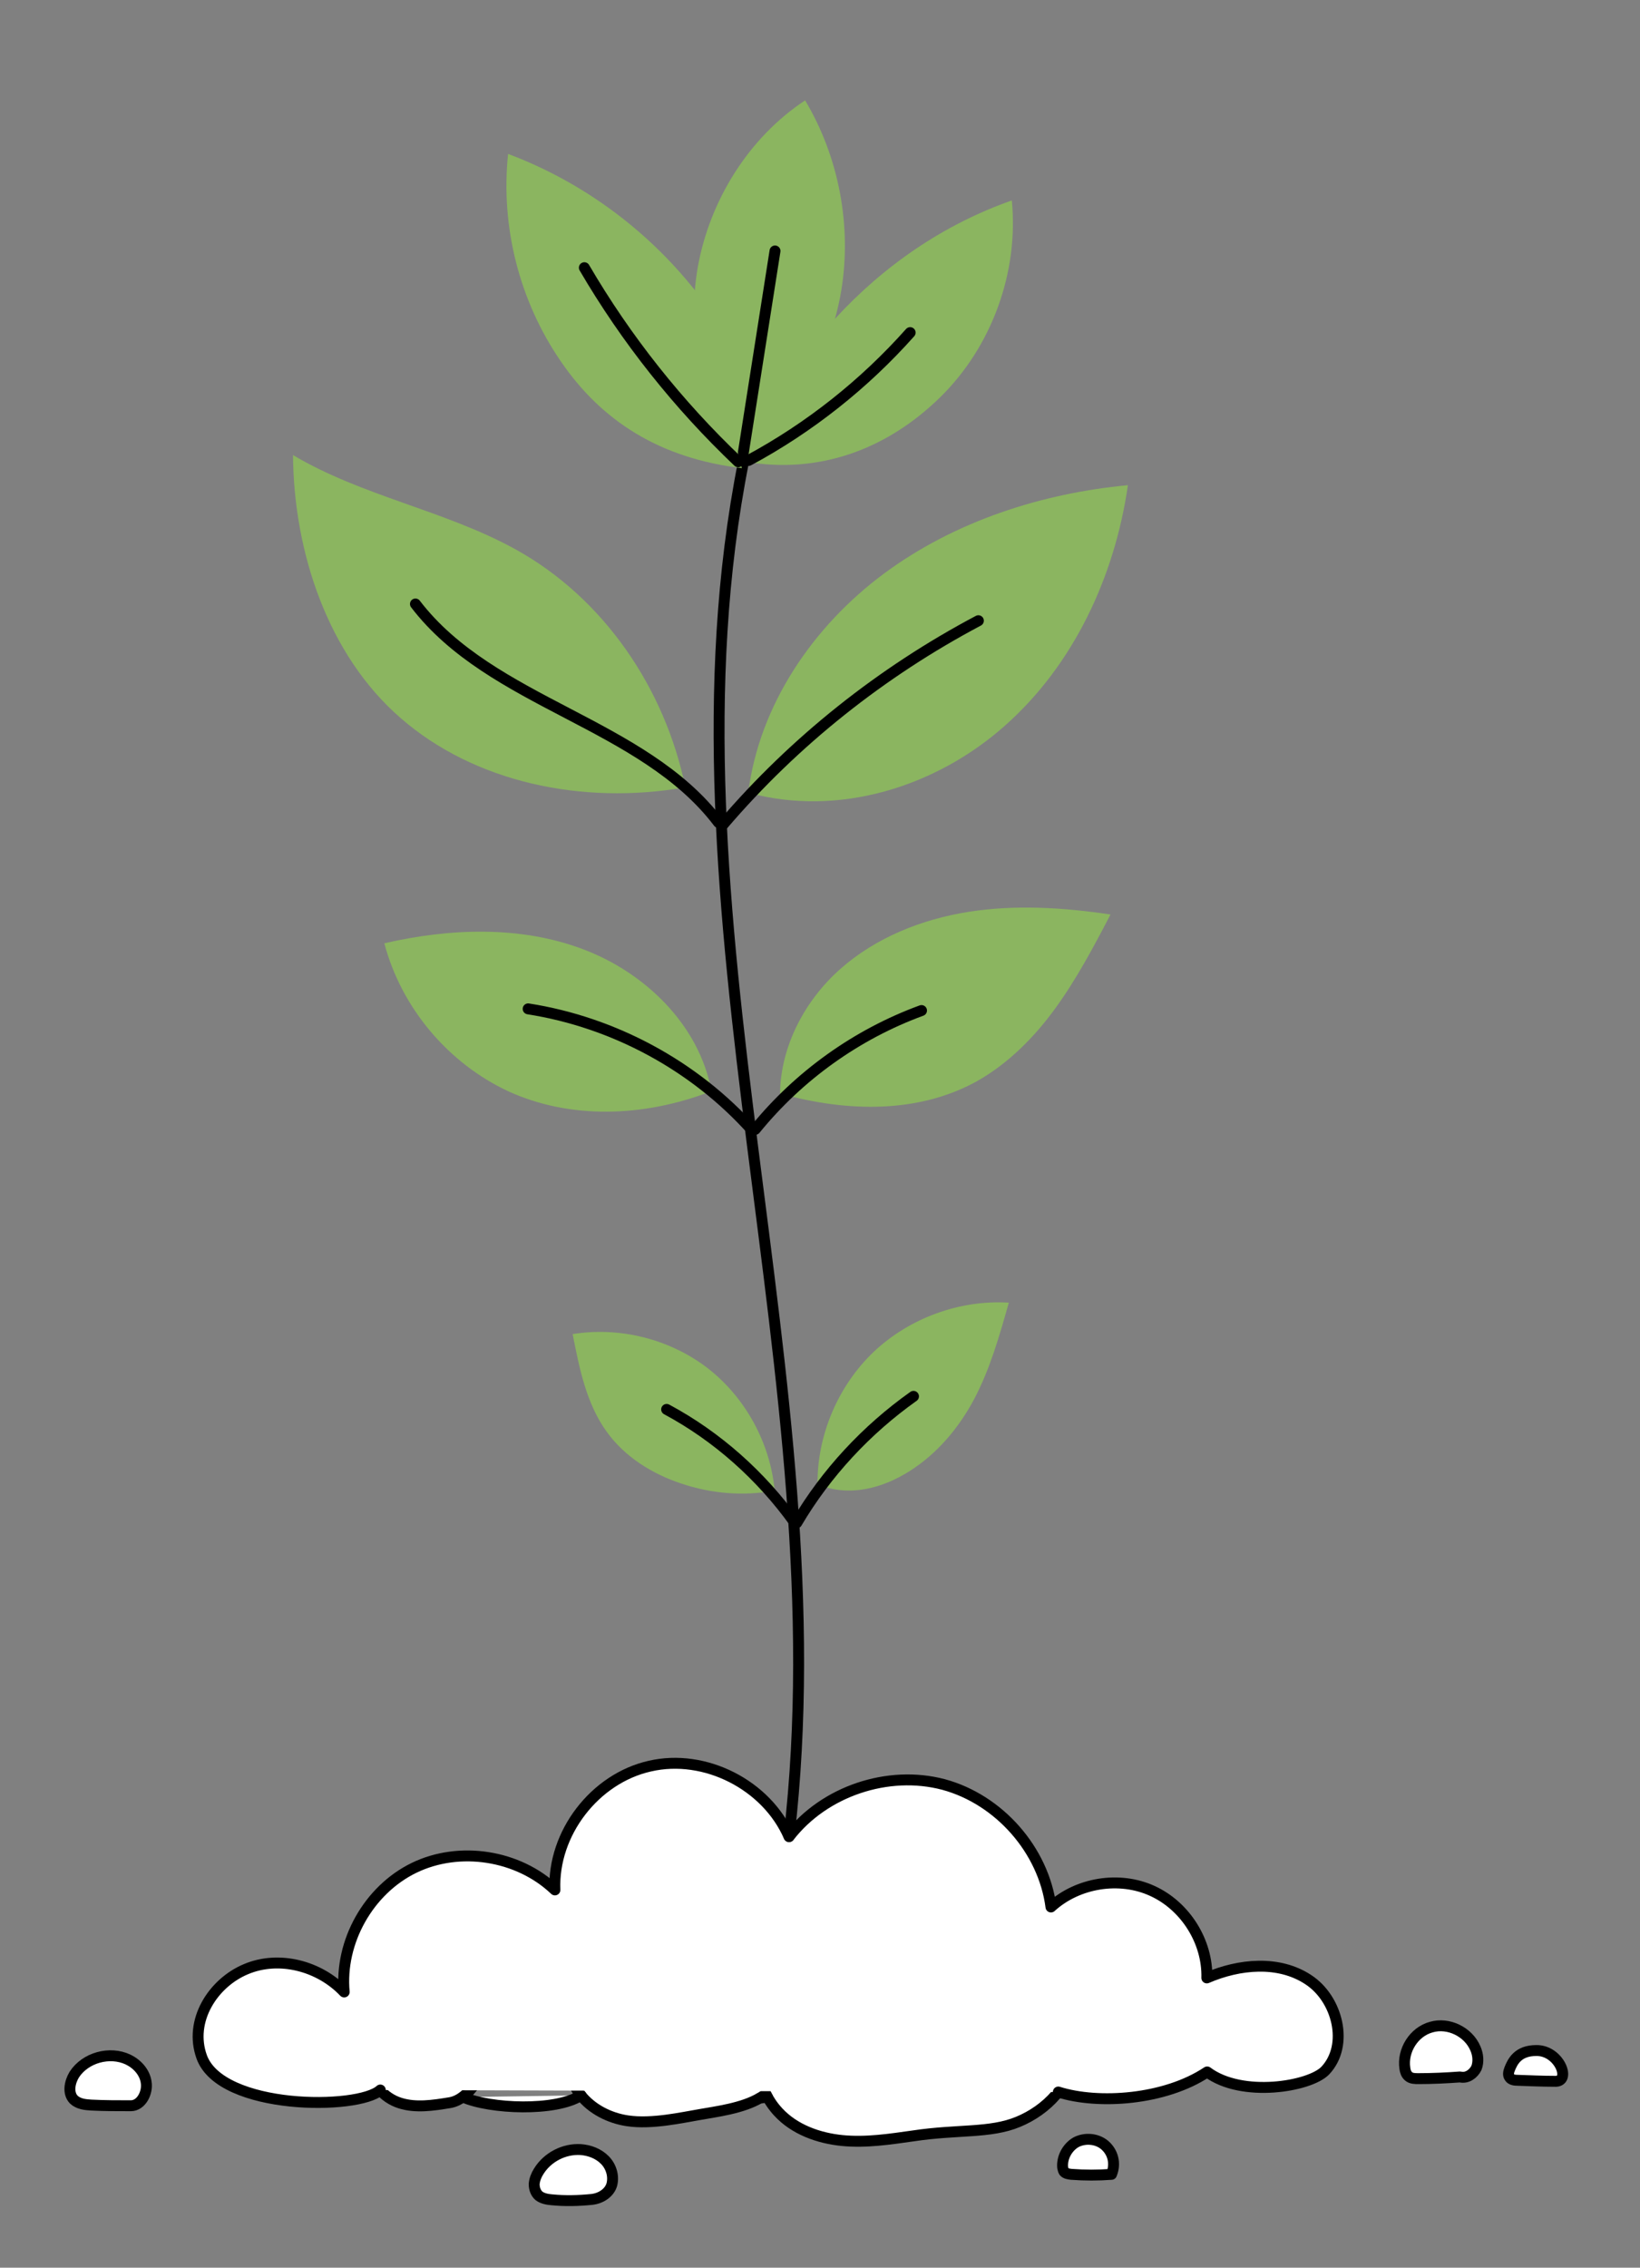 <svg xmlns="http://www.w3.org/2000/svg" xmlns:xlink="http://www.w3.org/1999/xlink" id="Layer_1" x="0px" y="0px" viewBox="0 0 490.3 677.7" style="enable-background:new 0 0 490.3 677.7;" xml:space="preserve"><rect x="0" y="0" width="490.3" height="677.7" fill="#808080" stroke="none"/><style type="text/css">	.sttree0{fill:#FFFFFF;stroke:#000000;stroke-width:3.263;stroke-linecap:round;stroke-linejoin:round;stroke-miterlimit:10;}	.sttree1{fill:none;stroke:#000000;stroke-width:3.263;stroke-linecap:round;stroke-linejoin:round;stroke-miterlimit:10;}	.sttree2{fill:#8BB560;}</style><g>	<path class="sttree0" d="M273.1,638.3c-7.1,1-14.2,2.1-21.3,1.4c-7.1-0.7-14.3-3.3-19.1-8.5c-6.1-6.5-7.7-16.4-5.3-24.9  c2.4-8.5,8.5-15.7,15.7-20.8c10.7-7.5,24.2-10.8,37.1-9c12.9,1.8,25.1,8.5,33.4,18.6c4.4,5.3,7.8,11.9,7.3,18.8  c-0.6,9.1-8,16.7-16.5,20.2C296,637.6,286.4,636.3,273.1,638.3z"></path>	<path class="sttree0" d="M228.9,625.8c-0.5,0.4-1,0.8-1.6,1.1c-5.2,3.2-13.5,4.2-17.9,5c-5.4,0.9-14.5,3-21.8,1.9  c-5.4-0.8-10.7-3.5-14-7.7c-1.1-1.4-2.1-3-2.6-4.8c-1.9-5.8,0-12.5,3.9-17.3c3.9-4.7,9.6-7.8,15.4-9.8c6.7-2.4,14-3.5,21.1-2.2  c6.8,1.2,13.4,4.8,17.4,10.3"></path>	<path class="sttree0" d="M134.4,628.4c-4.9,0.8-10.1,1.6-14.8,0.1c-4.8-1.5-9-6-8.4-11c0.5-4,3.8-7,7.3-9.2c4.4-2.7,9.6-4.6,14.7-4  c5.2,0.6,10.1,4.3,11.1,9.4c0.6,3.2-0.4,6.5-2.3,9.1S137.6,627.9,134.4,628.4z"></path>	<path class="sttree0" d="M138.4,626.7c8.1,3.6,27.7,4.4,35.3-0.5"></path>	<path class="sttree0" d="M113.7,624.6c-6.5,6-47.6,6.1-53.4-9.9c-3.9-10.8,3.4-22.1,13.2-26.2c9.9-4.2,22-1,29.4,6.8  c-1.4-15,7.3-30.5,20.9-37.1c13.6-6.6,31.2-3.8,42.1,6.6c-0.7-16.9,11.9-33.3,28.4-37c16.4-3.8,34.9,5.6,41.6,21.1  c10.5-13.6,29.6-20,46.2-15.6c16.6,4.5,29.9,19.6,32.1,36.6c8-7.3,20.5-9.3,30.3-4.8c9.9,4.5,16.6,15.2,16.3,26  c9.7-4.2,21.5-5.3,30.3,0.5c8.8,5.7,12.3,19.6,5.1,27.2c-4.6,4.8-24.9,8.2-35.3,0.4c-12.6,8.4-32.5,9.8-44.5,6"></path>	<path class="sttree0" d="M229.4,626.7c-0.7,0.1-1.3,0.2-2,0.3"></path>	<path class="sttree0" d="M39.1,629.3c-3.9,0-7.9,0-11.8-0.2c-1.8-0.1-3.8-0.3-5.2-1.6c-1.9-1.9-1.3-5.2,0.1-7.5  c3.3-5.1,10.6-7.1,16.1-4.5c2.7,1.3,5,3.8,5.4,6.8C44.2,625.3,42.3,629.3,39.1,629.3z"></path>	<path class="sttree0" d="M176.9,657.3c-4,0.4-8,0.5-12,0.1c-1.3-0.1-2.8-0.4-3.8-1.2c-1-0.9-1.4-2.2-1.4-3.5c0.1-1.3,0.6-2.6,1.3-3.7  c2.6-4.3,7.6-6.9,12.6-6.6c2.7,0.2,5.3,1.2,7.2,3.1c1.9,1.9,2.8,4.8,2.1,7.4C182.2,655.3,179.7,657,176.9,657.3z"></path>	<path class="sttree0" d="M332.3,649.8c-4,0.3-8,0.3-12,0c-0.8-0.1-1.7-0.2-2.2-0.8c-0.2-0.3-0.3-0.8-0.4-1.2c-0.3-3,1.4-6.1,4-7.6  c2.7-1.4,6.2-1.1,8.5,0.8C332.6,643,333.7,646.4,332.3,649.8z"></path>	<path class="sttree0" d="M436.5,620.7c-4.1,0.3-8.3,0.5-12.4,0.5c-1.1,0-2.2,0-3-0.7c-0.7-0.6-1-1.5-1.1-2.4  c-0.8-5.3,2.7-10.9,7.9-12.3c5.1-1.5,11.1,1.4,13.2,6.4c0.8,1.8,1,4,0.3,5.8C440.5,619.8,438.6,621.2,436.5,620.7z"></path>	<path class="sttree0" d="M465.2,622c-4.2,0-8.3-0.2-11.4-0.3c-0.9,0-2-0.1-2.5-0.9c-0.5-0.7-0.3-1.6,0-2.4c0.9-2.3,2.5-5.6,8-5.6  C466.1,612.7,469.7,621.8,465.2,622z"></path></g><path class="sttree1" d="M222.3,137.9c-26.7,134.6,29.4,274.6,13.6,410.9"></path><path class="sttree2" d="M221.6,138.6c-11.8-16.9-16.5-38.4-13-58.7c3.6-20.2,15.4-38.9,32.1-49.9c10.1,16.9,14,37.5,10.8,56.9 C248.2,106.4,237.9,124.6,221.6,138.6z"></path><g>	<path class="sttree2" d="M223.7,236.9c3.3-26.2,19.4-49.8,40.6-65.5c21.2-15.7,47.3-24,72.9-26.4c-3.9,27.2-16.2,53.7-36.8,71.9  C279.9,235.1,250.8,244.3,223.7,236.9z"></path>	<path class="sttree2" d="M204.9,235.3c-6.1-29.6-24.4-56.6-50.9-71.2c-21.1-11.6-45.7-15.8-66.4-28.1c0.2,28.9,10.4,59.8,32.3,78.7  C141.8,233.7,173.8,240.7,204.9,235.3z"></path>	<path class="sttree2" d="M212.7,326.1c-3.6-19.7-19.8-35.5-38.6-42.5c-18.7-7-39.6-6.2-59.2-1.7c5.1,19.3,19.1,35.9,37.2,44.3  C170.2,334.4,192,334.1,212.7,326.1z"></path>	<path class="sttree2" d="M233.2,326.8c0.2-14.2,7.4-27.8,18-37.2c10.6-9.4,24.4-14.9,38.4-17.1c14-2.2,28.4-1.3,42.4,0.8  c-5,9.6-10.1,19.2-16.4,27.9c-6.3,8.7-14.1,16.6-23.5,21.9C274.8,332.7,253.6,332.5,233.2,326.8z"></path>	<path class="sttree2" d="M231.6,445.5c-1.3-14.2-8.7-27.8-20-36.6c-11.3-8.7-26.3-12.5-40.4-10.2c2,10.2,4.1,20.8,10.2,29.2  c5.4,7.5,13.6,12.6,22.4,15.5C212.5,446.3,221.8,447.2,231.6,445.5z"></path>	<path class="sttree2" d="M244.4,443.6c-0.1-14.7,6.1-29.4,16.8-39.6c10.7-10.1,25.7-15.6,40.4-14.7c-2.8,9.9-5.6,19.8-10.4,28.9  c-4.6,8.6-11,16.2-19.2,21.4C263.8,444.8,253.9,447.5,244.4,443.6z"></path></g><path class="sttree2" d="M249.6,95.3c14.5-15.8,32.4-28.2,52.9-35.4c2.1,21.5-6,43.7-21.4,58.8c-15.4,15.1-35.7,23.3-58.7,19.2"></path><path class="sttree1" d="M272.1,99.4c-13.7,15.4-30.1,28.4-48.3,38.2"></path><path class="sttree1" d="M231.7,75c-3.2,20.4-6.4,40.7-9.6,61.1"></path><path class="sttree2" d="M207.8,86.8c-14.5-18.3-34-32.6-55.9-40.8c-2.3,22,3.5,44.1,15.7,61.9c12.2,17.9,29.7,29.1,54.2,32"></path><path class="sttree1" d="M174.7,80c12.5,21.4,28.1,41,46,58"></path><path class="sttree1" d="M216.2,246.4c21.3-24.9,47.4-45.6,76.3-60.9"></path><path class="sttree1" d="M214.8,245.8c-22.7-29.9-67.8-35.5-90.6-65.3"></path><path class="sttree1" d="M224.9,337.8c-17.3-19.3-41.4-32.3-67-36.3"></path><path class="sttree1" d="M225.8,337.5c13-16,30.3-28.4,49.7-35.5"></path><path class="sttree1" d="M237.5,454.9c-10-13.9-23.1-25.6-38.2-33.7"></path><path class="sttree1" d="M238.2,455.1c8.8-14.9,20.8-27.8,34.9-37.8"></path></svg>